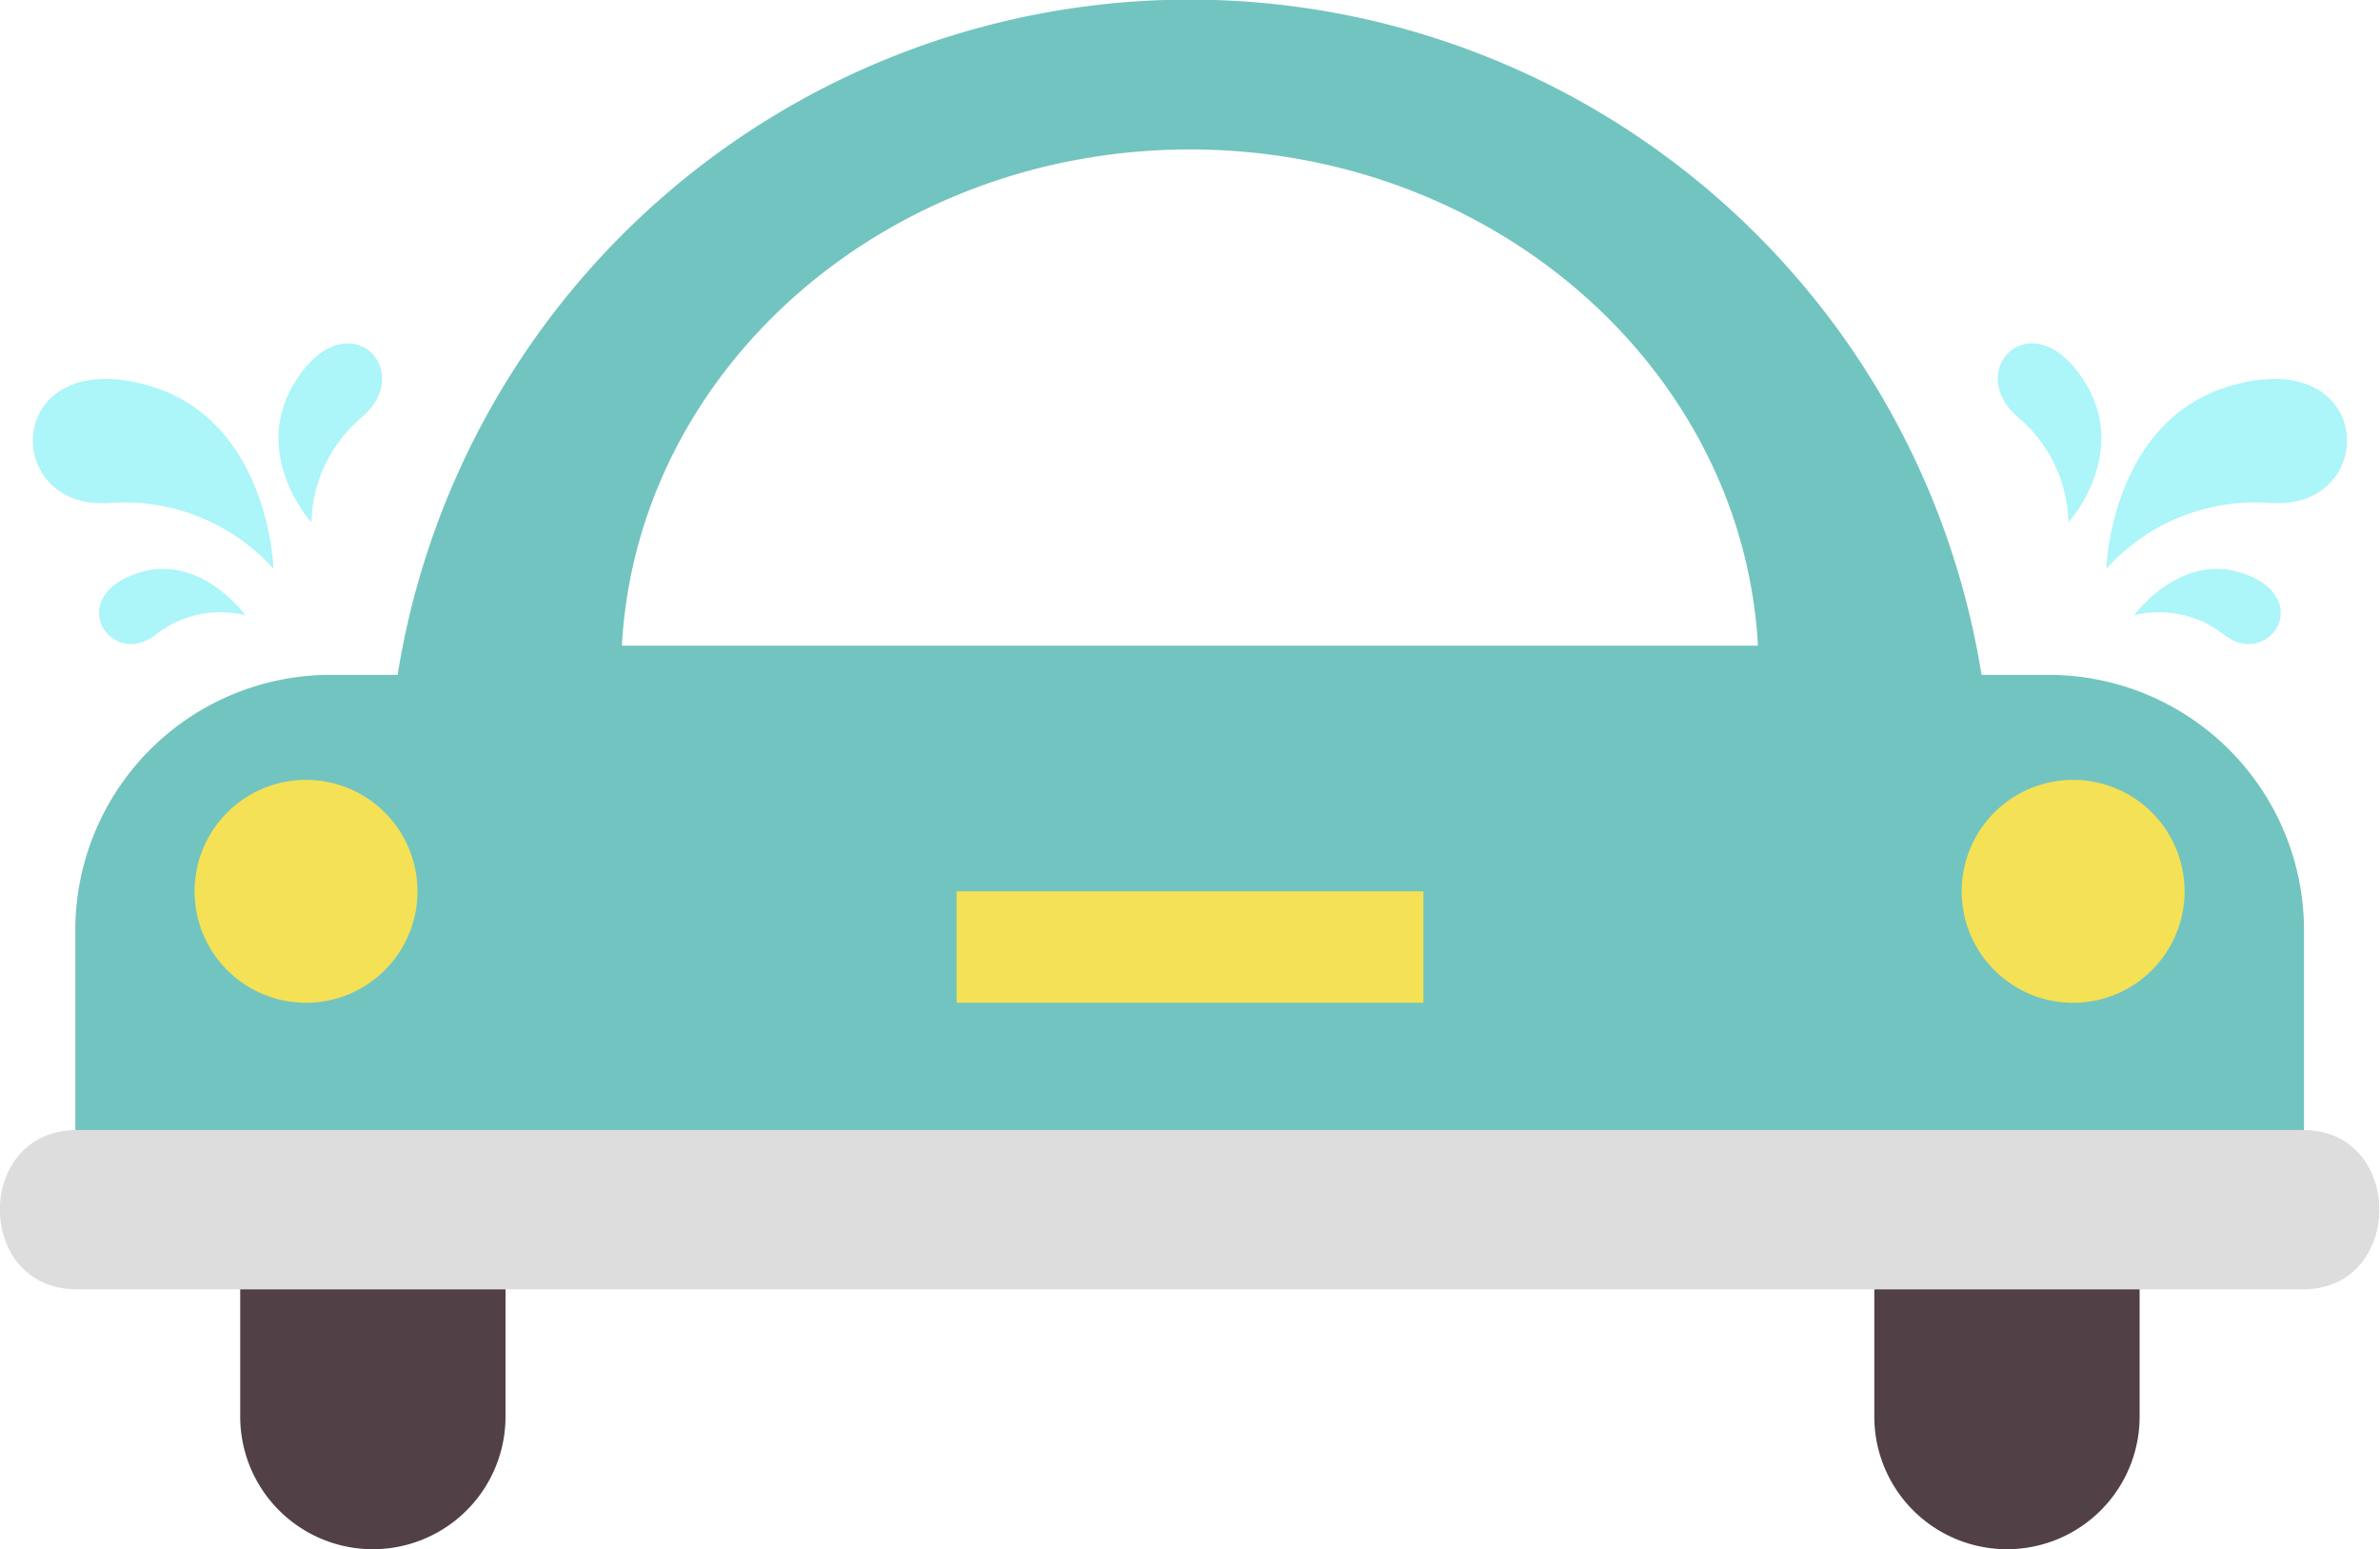 <svg id="OBJECTS" xmlns="http://www.w3.org/2000/svg" viewBox="0 0 140.3 91.32"><defs><style>.cls-1{fill:#72c4c0;}.cls-2{fill:#ddd;}.cls-3{fill:#f4e156;}.cls-4{fill:#514146;}.cls-5{fill:#acf5f9;}</style></defs><title>11</title><path class="cls-1" d="M180.2,168.51h-4a47.28,47.28,0,0,0-93.37,0h-4a15.05,15.05,0,0,0-15,15v17.77c0,.42,0,.83.06,1.25H195.15c0-.42.06-.83.06-1.25V183.52A15.06,15.06,0,0,0,180.2,168.51Zm-84.15-1.72c.89-16.29,15.54-29.25,33.49-29.25s32.59,13,33.48,29.25Z" transform="translate(-59.39 -128.73)"/><path class="cls-2" d="M63.92,204.73H195.15c6,0,6-9.39,0-9.39H63.92c-6.05,0-6.05,9.39,0,9.39Z" transform="translate(-59.39 -128.73)"/><path class="cls-3" d="M84,181.27a6.57,6.57,0,1,1-6.57-6.57A6.57,6.57,0,0,1,84,181.27Z" transform="translate(-59.39 -128.73)"/><path class="cls-3" d="M188.17,181.27a6.57,6.57,0,1,1-6.56-6.57A6.57,6.57,0,0,1,188.17,181.27Z" transform="translate(-59.39 -128.73)"/><rect class="cls-3" x="56.39" y="52.54" width="27.52" height="6.57"/><path class="cls-4" d="M73.55,204.73v7.5a7.82,7.82,0,1,0,15.64,0v-7.5Z" transform="translate(-59.39 -128.73)"/><path class="cls-4" d="M169.88,204.73v7.5a7.82,7.82,0,0,0,15.64,0v-7.5Z" transform="translate(-59.39 -128.73)"/><path class="cls-5" d="M183.56,162.25a11.83,11.83,0,0,1,9.7-3.87c6.39.42,6.21-9.28-2.23-6.95C183.8,153.42,183.56,162.25,183.56,162.25Z" transform="translate(-59.39 -128.73)"/><path class="cls-5" d="M185.2,165a6.14,6.14,0,0,1,5.31,1.16c2.64,2,5.39-2.19,1.08-3.64C187.88,161.28,185.2,165,185.2,165Z" transform="translate(-59.39 -128.73)"/><path class="cls-5" d="M181.32,159.53a8.31,8.31,0,0,0-3-6.23c-3.22-2.81.95-7,4-2C184.92,155.56,181.32,159.53,181.32,159.53Z" transform="translate(-59.39 -128.73)"/><path class="cls-5" d="M75.51,162.25a11.83,11.83,0,0,0-9.7-3.87c-6.39.42-6.21-9.28,2.23-6.95C75.27,153.42,75.51,162.25,75.51,162.25Z" transform="translate(-59.39 -128.73)"/><path class="cls-5" d="M73.86,165a6.14,6.14,0,0,0-5.31,1.16c-2.63,2-5.38-2.19-1.07-3.64C71.19,161.28,73.86,165,73.86,165Z" transform="translate(-59.39 -128.73)"/><path class="cls-5" d="M77.75,159.53a8.31,8.31,0,0,1,3-6.23c3.22-2.81-.95-7-4-2C74.15,155.56,77.75,159.53,77.75,159.53Z" transform="translate(-59.39 -128.73)"/></svg>